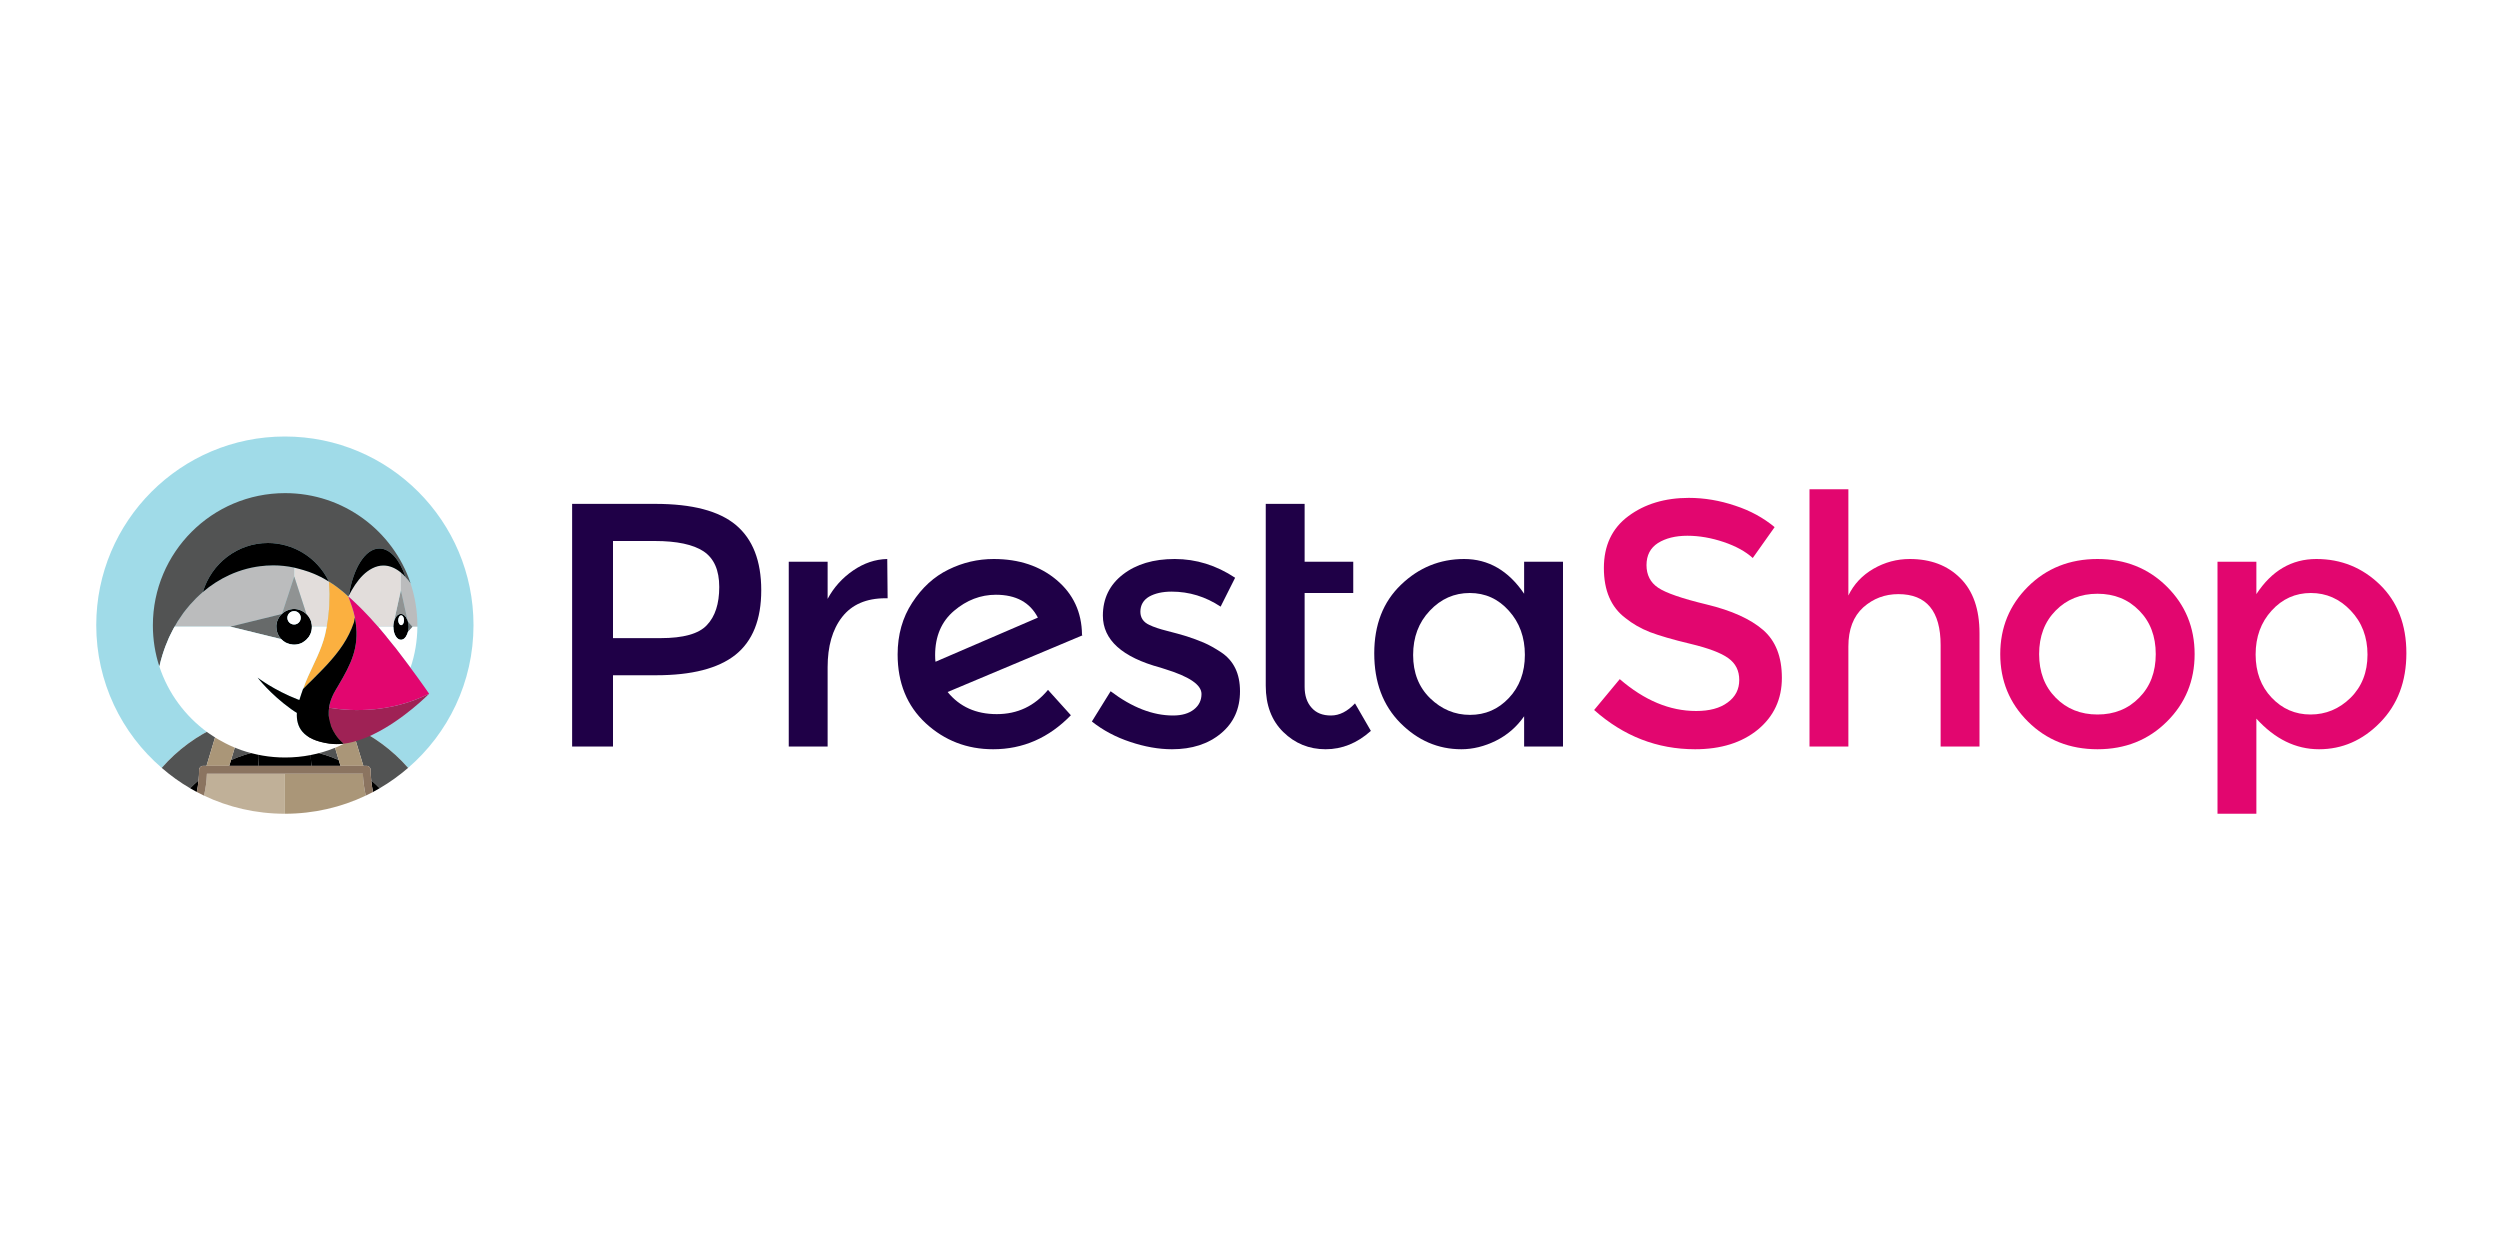 <svg xmlns="http://www.w3.org/2000/svg" viewBox="0 0 200 100" width="200" height="100"><defs><image width="200" height="100" id="img1"></image></defs><style>
		tspan { white-space:pre }
		.shp0 { fill: #1f0047 } 
		.shp1 { fill: #e2066f } 
		.shp2 { fill: #a0dbe8 } 
		.shp3 { fill: #525353 } 
		.shp4 { fill: #000000 } 
		.shp5 { fill: #aa9678 } 
		.shp6 { fill: #c0b098 } 
		.shp7 { fill: #786453 } 
		.shp8 { fill: #8b7460 } 
		.shp9 { fill: none } 
		.shp10 { fill: #ffffff } 
		.shp11 { fill: #bbbcbd } 
		.shp12 { fill: #676a6a } 
		.shp13 { fill: #909393 } 
		.shp14 { fill: #e2dddb } 
		.shp15 { fill: #fbb040 } 
		.shp16 { fill: #9f2255 } 
	</style><use id="Background" href="#img1" x="0" y="0"></use><g id="PrestaShop-logo"><g id="XMLID_192_"><g id="XMLID_323_"><path id="XMLID_341_" fill-rule="evenodd" class="shp0" d="M86.59 50.83L75.81 55.36C76.77 56.54 78.08 57.13 79.74 57.13C81.4 57.13 82.76 56.49 83.84 55.19L85.67 57.22C83.91 59.03 81.84 59.94 79.45 59.94C77.36 59.94 75.56 59.24 74.06 57.86C72.56 56.47 71.81 54.63 71.81 52.36C71.81 50.78 72.2 49.4 72.98 48.21C73.76 47.01 74.72 46.13 75.87 45.57C77.02 45 78.23 44.72 79.5 44.72C81.52 44.72 83.2 45.28 84.53 46.4C85.86 47.52 86.54 48.98 86.56 50.77L86.59 50.83ZM83.03 49.41C82.4 48.19 81.28 47.58 79.67 47.58C78.45 47.58 77.33 48.01 76.33 48.86C75.32 49.71 74.81 50.9 74.81 52.41C74.81 52.65 74.82 52.83 74.84 52.94L83.03 49.41Z"></path><path id="XMLID_189_" class="shp0" d="M68.25 45.64C67.39 46.23 66.7 46.99 66.21 47.91L66.21 44.94L63.1 44.94L63.1 59.72L66.21 59.72L66.21 53.38C66.21 51.7 66.59 50.36 67.37 49.36C68.15 48.36 69.31 47.86 70.84 47.86L71.01 47.86L70.98 44.72C70.02 44.74 69.11 45.05 68.25 45.64Z"></path><path id="XMLID_188_" class="shp0" d="M97.7 52.19C97.2 51.86 96.74 51.6 96.3 51.41C95.87 51.23 95.42 51.06 94.95 50.91C94.49 50.77 93.96 50.62 93.36 50.47C92.76 50.32 92.29 50.16 91.96 50C91.47 49.78 91.23 49.42 91.23 48.94C91.23 48.41 91.47 48 91.93 47.73C92.39 47.47 92.99 47.33 93.73 47.33C95.14 47.33 96.44 47.73 97.65 48.53L98.81 46.22C97.3 45.22 95.69 44.72 93.98 44.72C92.28 44.72 90.9 45.13 89.83 45.96C88.77 46.78 88.23 47.88 88.23 49.25C88.23 51.19 89.77 52.58 92.84 53.41C92.92 53.43 93.03 53.47 93.18 53.52C95.14 54.12 96.12 54.78 96.12 55.52C96.12 56.02 95.92 56.44 95.51 56.76C95.1 57.08 94.55 57.24 93.84 57.24C92.23 57.24 90.57 56.6 88.85 55.3L87.35 57.72C88.23 58.42 89.26 58.97 90.41 59.35C91.57 59.74 92.69 59.94 93.76 59.94C95.35 59.94 96.66 59.52 97.68 58.67C98.69 57.83 99.2 56.71 99.2 55.3C99.2 53.89 98.7 52.86 97.7 52.19Z"></path><path id="XMLID_336_" fill-rule="evenodd" class="shp0" d="M60.9 47.22C60.9 49.57 60.21 51.29 58.83 52.39C57.45 53.48 55.34 54.02 52.49 54.02L49.04 54.02L49.04 59.72L45.77 59.72L45.77 40.31L52.43 40.31C55.37 40.31 57.52 40.87 58.87 42C60.22 43.13 60.9 44.87 60.9 47.22ZM57.54 46.96C57.54 45.61 57.12 44.67 56.29 44.11C55.46 43.56 54.15 43.28 52.38 43.28L49.04 43.28L49.04 51.05L52.85 51.05C54.66 51.05 55.9 50.71 56.55 50.01C57.21 49.32 57.54 48.3 57.54 46.96Z"></path><path id="XMLID_185_" class="shp0" d="M106.48 57.24C105.81 57.24 105.3 57.04 104.93 56.62C104.55 56.2 104.37 55.64 104.37 54.94L104.37 47.44L108.26 47.44L108.26 44.94L104.37 44.94L104.37 40.31L101.26 40.31L101.26 54.86C101.26 56.41 101.73 57.65 102.66 58.56C103.6 59.48 104.73 59.94 106.05 59.94C107.37 59.94 108.58 59.45 109.67 58.47L108.4 56.27C107.79 56.92 107.15 57.24 106.48 57.24Z"></path><path id="XMLID_332_" fill-rule="evenodd" class="shp0" d="M121.94 47.5C121.94 47.5 121.93 47.5 121.93 47.5L121.93 47.5L121.94 47.5ZM121.93 47.5L121.93 44.94L125.04 44.94L125.04 59.72L121.93 59.72L121.93 57.3C121.34 58.15 120.59 58.8 119.67 59.26C118.76 59.71 117.83 59.94 116.91 59.94C115.04 59.94 113.41 59.23 112.02 57.83C110.63 56.42 109.94 54.57 109.94 52.27C109.94 49.98 110.65 48.15 112.08 46.78C113.5 45.41 115.19 44.72 117.13 44.72C119.07 44.72 120.68 45.65 121.93 47.5ZM121.99 52.39C121.99 50.98 121.56 49.8 120.71 48.86C119.86 47.91 118.82 47.44 117.58 47.44C116.34 47.44 115.27 47.91 114.38 48.86C113.49 49.8 113.05 50.98 113.05 52.4C113.05 53.82 113.5 54.97 114.41 55.86C115.32 56.74 116.38 57.19 117.6 57.19C118.83 57.19 119.86 56.74 120.71 55.84C121.56 54.94 121.99 53.79 121.99 52.39Z"></path><path id="XMLID_329_" fill-rule="evenodd" class="shp1" d="M173.35 46.93C174.83 48.4 175.57 50.2 175.57 52.33C175.57 54.46 174.83 56.26 173.35 57.73C171.87 59.2 170.02 59.94 167.8 59.94C165.58 59.94 163.72 59.2 162.24 57.73C160.76 56.26 160.02 54.46 160.02 52.33C160.02 50.2 160.76 48.4 162.24 46.93C163.72 45.46 165.58 44.72 167.8 44.72C170.02 44.72 171.87 45.46 173.35 46.93ZM172.46 52.33C172.46 50.9 172.02 49.74 171.14 48.85C170.26 47.95 169.15 47.5 167.8 47.5C166.45 47.5 165.33 47.95 164.45 48.85C163.57 49.74 163.13 50.9 163.13 52.33C163.13 53.76 163.57 54.92 164.45 55.81C165.33 56.71 166.45 57.16 167.8 57.16C169.15 57.16 170.26 56.71 171.14 55.81C172.02 54.92 172.46 53.76 172.46 52.33Z"></path><path id="XMLID_326_" fill-rule="evenodd" class="shp1" d="M192.51 52.25C192.51 54.52 191.81 56.37 190.41 57.8C189.01 59.23 187.38 59.94 185.52 59.94C183.66 59.94 181.99 59.12 180.51 57.49L180.51 65.1L177.4 65.1L177.4 44.94L180.51 44.94L180.51 47.53C181.73 45.66 183.33 44.72 185.31 44.72C187.29 44.72 188.99 45.41 190.4 46.78C191.8 48.15 192.51 49.97 192.51 52.25ZM189.4 52.37C189.4 50.96 188.95 49.78 188.06 48.85C187.17 47.91 186.11 47.44 184.87 47.44C183.63 47.44 182.58 47.91 181.73 48.85C180.88 49.78 180.45 50.95 180.45 52.36C180.45 53.76 180.88 54.92 181.73 55.81C182.58 56.71 183.62 57.16 184.84 57.16C186.06 57.16 187.13 56.72 188.04 55.83C188.94 54.94 189.4 53.79 189.4 52.37Z"></path><path id="XMLID_178_" class="shp1" d="M152.78 44.72C151.75 44.72 150.78 44.98 149.88 45.5C148.98 46.02 148.31 46.73 147.87 47.64L147.87 39.14L144.76 39.14L144.76 59.72L147.87 59.72L147.87 51.72C147.87 50.35 148.27 49.31 149.06 48.59C149.86 47.88 150.79 47.53 151.87 47.53C154.12 47.53 155.25 48.89 155.25 51.61L155.25 59.72L158.36 59.72L158.36 50.66C158.36 48.74 157.85 47.27 156.82 46.25C155.8 45.23 154.45 44.72 152.78 44.72Z"></path><path id="XMLID_177_" class="shp1" d="M141.04 50.39C140.03 49.52 138.53 48.84 136.54 48.36C134.55 47.88 133.25 47.43 132.64 47.01C132.03 46.6 131.72 45.99 131.72 45.21C131.72 44.42 132.03 43.83 132.64 43.44C133.25 43.06 134.03 42.86 134.99 42.86C135.94 42.86 136.91 43.03 137.89 43.36C138.87 43.69 139.65 44.12 140.22 44.64L141.97 42.17C141.08 41.43 140.03 40.85 138.8 40.45C137.58 40.04 136.35 39.83 135.11 39.83C133.19 39.83 131.57 40.32 130.27 41.29C128.96 42.26 128.31 43.65 128.31 45.44C128.31 47.24 128.88 48.57 130.03 49.44C130.6 49.9 131.26 50.28 132 50.57C132.74 50.85 133.82 51.17 135.25 51.51C136.67 51.85 137.68 52.23 138.26 52.65C138.85 53.07 139.14 53.65 139.14 54.4C139.14 55.15 138.83 55.75 138.21 56.2C137.59 56.66 136.75 56.88 135.69 56.88C133.58 56.88 131.55 56.03 129.58 54.33L127.53 56.8C129.88 58.89 132.57 59.94 135.61 59.94C137.68 59.94 139.36 59.41 140.64 58.36C141.91 57.3 142.55 55.93 142.55 54.23C142.55 52.54 142.05 51.26 141.04 50.39Z"></path></g><path id="XMLID_176_" class="shp2" d="M17.48 58.08C17.72 57.97 17.97 57.87 18.21 57.78C18.49 57.67 18.77 57.58 19.06 57.49C19.41 57.38 19.77 57.29 20.13 57.21C20.62 57.11 21.11 57.03 21.61 56.98C21.33 57.86 21.02 58.73 20.69 59.6C20.7 59.76 20.71 59.93 20.71 60.1C21.39 59.97 22.08 59.9 22.79 59.9C23.5 59.9 24.2 59.97 24.87 60.1C24.87 59.93 24.88 59.76 24.9 59.6C24.56 58.73 24.25 57.86 23.97 56.98C24.47 57.03 24.96 57.11 25.45 57.21C25.81 57.29 26.17 57.38 26.52 57.49C26.81 57.58 27.09 57.67 27.37 57.78C27.61 57.87 27.86 57.97 28.1 58.08C29.81 58.84 31.37 59.97 32.65 61.43C35.85 58.67 37.88 54.58 37.88 50.01C37.88 41.68 31.13 34.92 22.79 34.92C14.46 34.92 7.7 41.68 7.7 50.01C7.7 54.58 9.73 58.67 12.94 61.43C14.21 59.97 15.77 58.84 17.48 58.08Z"></path><path id="XMLID_175_" class="shp3" d="M18.48 60.81C19.19 60.49 19.93 60.25 20.71 60.1C20.71 59.93 20.7 59.76 20.69 59.6C21.02 58.73 21.33 57.86 21.61 56.98C21.11 57.03 20.62 57.11 20.13 57.21C19.77 57.29 19.41 57.38 19.06 57.49C18.77 57.58 18.49 57.67 18.21 57.78L19.31 58.05L18.48 60.81Z"></path><path id="XMLID_174_" class="shp3" d="M15.88 62.43C15.91 62.15 15.93 61.87 15.93 61.58C15.93 61.41 16.07 61.27 16.24 61.27L16.52 61.27L17.48 58.08C15.77 58.84 14.21 59.97 12.94 61.43C13.64 62.04 14.4 62.59 15.21 63.06C15.43 62.84 15.65 62.63 15.88 62.43Z"></path><path id="XMLID_173_" class="shp3" d="M28.1 58.08L29.07 61.27L29.34 61.27C29.51 61.27 29.65 61.41 29.65 61.58C29.65 61.87 29.67 62.15 29.7 62.43C29.93 62.63 30.16 62.84 30.37 63.06C31.18 62.59 31.94 62.04 32.65 61.43C31.37 59.97 29.81 58.84 28.1 58.08Z"></path><path id="XMLID_172_" class="shp3" d="M26.27 58.05L27.37 57.78C27.09 57.67 26.81 57.58 26.52 57.49C26.17 57.38 25.81 57.29 25.45 57.21C24.96 57.11 24.47 57.03 23.97 56.98C24.25 57.86 24.56 58.73 24.89 59.6C24.88 59.76 24.87 59.93 24.87 60.1C25.65 60.25 26.4 60.49 27.1 60.81L26.27 58.05Z"></path><path id="XMLID_171_" class="shp4" d="M22.79 61.27L24.92 61.27C24.87 60.88 24.86 60.49 24.87 60.1C24.2 59.97 23.5 59.9 22.79 59.9C22.08 59.9 21.39 59.97 20.71 60.1C20.72 60.49 20.71 60.88 20.66 61.27L22.79 61.27Z"></path><path id="XMLID_170_" class="shp4" d="M15.21 63.06C15.39 63.16 15.56 63.26 15.74 63.36C15.81 63.05 15.85 62.75 15.88 62.43C15.65 62.63 15.43 62.84 15.21 63.06Z"></path><path id="XMLID_169_" class="shp4" d="M18.34 61.27L20.66 61.27C20.71 60.88 20.72 60.49 20.71 60.1C19.93 60.25 19.19 60.49 18.48 60.81L18.34 61.27Z"></path><path id="XMLID_168_" class="shp4" d="M29.7 62.43C29.73 62.75 29.78 63.05 29.84 63.36C30.02 63.26 30.2 63.16 30.37 63.06C30.16 62.84 29.93 62.63 29.7 62.43Z"></path><path id="XMLID_167_" class="shp4" d="M27.24 61.27L27.1 60.81C26.4 60.49 25.65 60.26 24.87 60.1C24.86 60.49 24.87 60.88 24.92 61.27L27.24 61.27L27.24 61.27Z"></path><path id="XMLID_166_" class="shp5" d="M18.34 61.27L18.48 60.81L19.31 58.05L18.21 57.78C17.97 57.87 17.72 57.97 17.48 58.08L16.52 61.27L17.55 61.27L18.34 61.27L18.34 61.27Z"></path><path id="XMLID_165_" class="shp5" d="M27.1 60.81L27.24 61.27L28.03 61.27L29.07 61.27L28.1 58.08C27.86 57.97 27.61 57.87 27.37 57.78L26.27 58.05L27.1 60.81Z"></path><path id="XMLID_164_" class="shp6" d="M16.55 61.92C16.56 61.91 16.57 61.9 16.58 61.9L16.55 61.9C16.55 61.9 16.55 61.91 16.55 61.92Z"></path><path id="XMLID_163_" class="shp6" d="M22.79 61.9L20.57 61.9L18.15 61.9L16.58 61.9C16.57 61.9 16.56 61.91 16.55 61.92C16.53 62.51 16.45 63.08 16.32 63.65C18.28 64.58 20.47 65.1 22.79 65.1L22.79 61.9Z"></path><path id="XMLID_162_" class="shp5" d="M29.03 61.9L29.01 61.9C29.02 61.9 29.03 61.91 29.04 61.92C29.03 61.91 29.03 61.9 29.03 61.9Z"></path><path id="XMLID_161_" class="shp5" d="M29.01 61.9L27.43 61.9L25.01 61.9L22.79 61.9L22.79 61.9L22.79 65.1C25.11 65.1 27.3 64.58 29.26 63.65C29.13 63.08 29.06 62.51 29.04 61.92C29.03 61.91 29.02 61.9 29.01 61.9Z"></path><path id="XMLID_160_" class="shp7" d="M22.79 61.58L22.79 61.58L22.79 61.9L22.79 61.9L22.79 61.58Z"></path><path id="XMLID_159_" class="shp8" d="M29.7 62.43C29.67 62.15 29.65 61.87 29.65 61.58C29.65 61.41 29.51 61.27 29.34 61.27L29.07 61.27L28.03 61.27L27.24 61.27L24.92 61.27L22.79 61.27L20.66 61.27L18.34 61.27L17.55 61.27L16.52 61.27L16.24 61.27C16.07 61.27 15.93 61.41 15.93 61.58C15.93 61.87 15.91 62.15 15.88 62.43C15.85 62.75 15.81 63.05 15.74 63.36C15.93 63.46 16.12 63.55 16.32 63.65C16.45 63.08 16.53 62.51 16.55 61.92C16.55 61.91 16.55 61.9 16.55 61.9L16.58 61.9L18.15 61.9L20.57 61.9L22.79 61.9L22.79 61.9L25.01 61.9L27.43 61.9L29.01 61.9L29.03 61.9C29.03 61.9 29.03 61.91 29.03 61.92C29.06 62.51 29.13 63.08 29.26 63.65C29.46 63.55 29.65 63.46 29.84 63.36C29.78 63.05 29.73 62.75 29.7 62.43Z"></path><g id="XMLID_195_"><path id="XMLID_158_" class="shp9" d="M27.87 47.72L27.87 47.72C27.87 47.72 27.87 47.72 27.87 47.72C28.06 48.26 28.27 48.81 28.38 49.38C28.38 49.42 28.38 49.46 28.37 49.5C28.36 49.56 28.35 49.61 28.34 49.66C28.36 49.59 28.37 49.5 28.39 49.4C28.28 48.82 28.06 48.27 27.87 47.72C27.87 47.72 27.87 47.72 27.87 47.72C27.87 47.72 27.87 47.72 27.87 47.72L27.87 47.72Z"></path><path id="XMLID_157_" class="shp9" d="M32.26 51.13C32.26 51.13 32.25 51.14 32.24 51.14C32.25 51.14 32.26 51.13 32.26 51.13Z"></path><path id="XMLID_156_" class="shp9" d="M32.36 51.06C32.35 51.07 32.34 51.08 32.33 51.09C32.34 51.08 32.35 51.07 32.36 51.06Z"></path><path id="XMLID_155_" class="shp9" d="M27.42 47.32C27.07 47.03 26.7 46.76 26.32 46.53L26.32 46.53C26.7 46.76 27.07 47.03 27.42 47.32Z"></path><path id="XMLID_154_" class="shp9" d="M30.92 50.94C30.92 50.94 30.92 50.94 30.92 50.95C30.92 50.94 30.92 50.94 30.92 50.94Z"></path><path id="XMLID_153_" class="shp9" d="M31.55 51.73C31.57 51.75 31.58 51.76 31.59 51.77C31.58 51.76 31.57 51.75 31.55 51.73Z"></path><path id="XMLID_152_" class="shp9" d="M28.34 49.68C28.33 49.73 28.32 49.77 28.31 49.8C28.32 49.77 28.33 49.73 28.34 49.68Z"></path><path id="XMLID_151_" class="shp9" d="M26.86 55.19C26.63 55.57 26.48 55.94 26.39 56.28C26.48 55.94 26.63 55.57 26.86 55.19C26.93 55.06 27.01 54.94 27.08 54.82C27.01 54.94 26.94 55.06 26.86 55.19C26.86 55.19 26.86 55.19 26.86 55.19Z"></path><path id="XMLID_150_" class="shp9" d="M27.87 47.72C27.88 47.69 27.9 47.66 27.91 47.64L27.91 47.64C27.9 47.66 27.88 47.69 27.87 47.72C27.96 47.79 28.05 47.87 28.14 47.96C28.05 47.87 27.96 47.79 27.87 47.72Z"></path><path id="XMLID_149_" class="shp9" d="M24.88 49.7C24.88 49.7 24.88 49.7 24.88 49.7C24.88 49.7 24.88 49.7 24.88 49.7Z"></path><path id="XMLID_148_" class="shp9" d="M24.76 49.44L24.76 49.44L24.76 49.44Z"></path><path id="XMLID_147_" class="shp9" d="M25.78 46.22C25.76 46.21 25.75 46.2 25.74 46.19C25.75 46.2 25.76 46.21 25.78 46.22Z"></path><path id="XMLID_146_" class="shp9" d="M25.86 46.26C25.84 46.25 25.82 46.24 25.8 46.23C25.82 46.24 25.84 46.25 25.86 46.26Z"></path><path id="XMLID_145_" class="shp9" d="M26.36 47.48C26.36 47.51 26.36 47.55 26.36 47.58C26.36 47.55 26.36 47.51 26.36 47.48Z"></path><path id="XMLID_144_" class="shp9" d="M24.82 49.57C24.83 49.57 24.83 49.57 24.83 49.57C24.83 49.57 24.83 49.57 24.82 49.57Z"></path><path id="XMLID_143_" class="shp9" d="M32.17 52.53C32.19 52.56 32.21 52.58 32.23 52.61C32.21 52.58 32.19 52.56 32.17 52.53Z"></path><path id="XMLID_142_" class="shp9" d="M26.35 47.95C26.35 48.11 26.35 48.27 26.34 48.43C26.35 48.27 26.35 48.11 26.35 47.95Z"></path><path id="XMLID_141_" class="shp9" d="M24.91 49.83C24.91 49.83 24.91 49.84 24.91 49.84C24.91 49.84 24.91 49.83 24.91 49.83Z"></path><path id="XMLID_140_" class="shp9" d="M26.29 46.51C26.24 46.48 26.09 46.39 25.96 46.32C26.09 46.39 26.24 46.47 26.29 46.51Z"></path><path id="XMLID_139_" class="shp9" d="M25.96 46.31C25.92 46.3 25.89 46.28 25.86 46.26C25.89 46.28 25.92 46.3 25.96 46.31Z"></path><path id="XMLID_138_" class="shp9" d="M26.32 46.52L26.32 46.52C26.32 46.52 26.31 46.52 26.31 46.52C26.31 46.52 26.32 46.52 26.32 46.52Z"></path><path id="XMLID_137_" class="shp9" d="M32.68 50.19C32.68 50.18 32.68 50.16 32.68 50.15C32.68 50.15 32.68 50.15 32.68 50.15C32.68 50.15 32.68 50.15 32.68 50.14C32.68 50.13 32.68 50.12 32.68 50.11C32.68 50.12 32.68 50.14 32.68 50.15C32.68 50.16 32.68 50.17 32.68 50.19Z"></path><path id="XMLID_136_" class="shp9" d="M30.2 50.09C30.22 50.11 30.23 50.13 30.25 50.14C30.25 50.14 30.25 50.14 30.25 50.14L30.25 50.14C30.24 50.14 30.23 50.12 30.2 50.09L30.2 50.09Z"></path><path id="XMLID_135_" class="shp9" d="M28.14 47.96C28.34 48.14 28.54 48.33 28.73 48.52C28.54 48.33 28.34 48.14 28.14 47.96Z"></path><path id="XMLID_134_" class="shp9" d="M32.07 49.11C32.11 49.11 32.14 49.12 32.18 49.13C32.14 49.12 32.11 49.11 32.07 49.11Z"></path><path id="XMLID_133_" class="shp9" d="M31.49 49.86C31.49 49.88 31.48 49.89 31.48 49.91C31.48 49.89 31.49 49.88 31.49 49.86Z"></path><path id="XMLID_132_" class="shp9" d="M32.21 49.14C32.24 49.15 32.26 49.16 32.28 49.18C32.26 49.16 32.24 49.15 32.21 49.14Z"></path><path id="XMLID_131_" class="shp9" d="M32.44 49.33C32.45 49.34 32.46 49.35 32.47 49.36C32.46 49.35 32.45 49.34 32.44 49.33Z"></path><path id="XMLID_130_" class="shp9" d="M32.66 49.93C32.66 49.93 32.66 49.93 32.66 49.92C32.66 49.92 32.66 49.92 32.66 49.91C32.66 49.92 32.66 49.93 32.66 49.93C32.66 49.93 32.66 49.93 32.66 49.93Z"></path><path id="XMLID_129_" class="shp9" d="M32.66 50.37C32.66 50.37 32.66 50.37 32.66 50.36C32.66 50.36 32.66 50.36 32.66 50.36C32.66 50.37 32.66 50.38 32.66 50.39C32.66 50.38 32.66 50.38 32.66 50.37Z"></path><path id="XMLID_128_" class="shp9" d="M31.68 49.36C31.68 49.35 31.69 49.34 31.7 49.33C31.69 49.34 31.68 49.35 31.68 49.36Z"></path><path id="XMLID_127_" class="shp9" d="M31.96 49.13C32 49.12 32.03 49.11 32.07 49.11C32.03 49.11 32 49.12 31.96 49.13Z"></path><path id="XMLID_126_" class="shp9" d="M29.28 49.08C29.19 48.98 29.09 48.89 29 48.79C29.09 48.89 29.19 48.98 29.28 49.08Z"></path><path id="XMLID_125_" class="shp9" d="M32.07 45.81L32.07 45.81C32.07 45.81 32.07 45.8 32.07 45.8L32.07 47.21L31.53 49.67C31.53 49.67 31.53 49.68 31.53 49.69C31.53 49.68 31.53 49.68 31.53 49.67L31.53 49.67L31.53 49.67L32.07 47.21L32.07 45.81L32.07 45.81L32.07 45.81L32.07 45.81Z"></path><path id="XMLID_124_" class="shp9" d="M29.78 49.62C29.74 49.57 29.69 49.51 29.64 49.46C29.69 49.51 29.74 49.57 29.78 49.62Z"></path><path id="XMLID_123_" class="shp9" d="M32.61 49.67C32.61 49.69 32.62 49.71 32.63 49.73C32.63 49.73 32.63 49.73 32.63 49.73C32.62 49.71 32.61 49.69 32.61 49.67L32.61 49.67L32.61 49.67Z"></path><path id="XMLID_122_" class="shp9" d="M31.46 50.14L31.46 50.14C31.46 50.13 31.47 50.12 31.47 50.11C31.46 50.12 31.46 50.13 31.46 50.14Z"></path><path id="XMLID_121_" class="shp9" d="M31.86 49.18C31.88 49.16 31.9 49.15 31.93 49.14C31.91 49.15 31.88 49.16 31.86 49.18Z"></path><path id="XMLID_120_" class="shp9" d="M31.75 49.27C31.77 49.24 31.8 49.22 31.83 49.2C31.8 49.22 31.77 49.24 31.75 49.27Z"></path><path id="XMLID_119_" class="shp9" d="M32.63 50.57C32.63 50.56 32.63 50.56 32.63 50.56C32.61 50.62 32.6 50.67 32.58 50.72C32.6 50.67 32.61 50.62 32.63 50.56L32.63 50.57L32.63 50.57Z"></path><path id="XMLID_118_" class="shp9" d="M14.23 49.68C14.26 49.65 14.28 49.61 14.3 49.58C14.28 49.61 14.26 49.65 14.23 49.68Z"></path><path id="XMLID_117_" class="shp9" d="M32.31 49.2C32.34 49.22 32.37 49.24 32.39 49.27C32.37 49.24 32.34 49.22 32.31 49.2Z"></path><path id="XMLID_116_" class="shp9" d="M14.66 49.05C14.67 49.04 14.68 49.02 14.69 49.01C14.68 49.02 14.67 49.04 14.66 49.05Z"></path><path id="XMLID_115_" class="shp9" d="M24.95 50.14L24.95 50.14C24.95 50.13 24.95 50.13 24.95 50.13L24.95 50.13L24.95 50.13L24.95 50.13C24.95 50.13 24.95 50.13 24.95 50.14Z"></path><path id="XMLID_114_" class="shp9" d="M13.58 50.88C13.55 50.94 13.53 50.99 13.5 51.05C13.53 50.99 13.55 50.94 13.58 50.88Z"></path><path id="XMLID_113_" class="shp9" d="M13.25 51.66C13.25 51.66 13.24 51.67 13.24 51.68C13.24 51.67 13.25 51.66 13.25 51.66Z"></path><path id="XMLID_112_" class="shp9" d="M32.44 46.17L32.44 46.16L32.44 46.16L32.44 46.17Z"></path><path id="XMLID_111_" class="shp9" d="M16.23 47.36L16.23 47.36L16.23 47.36Z"></path><path id="XMLID_110_" class="shp9" d="M15.64 47.91C15.67 47.88 15.7 47.85 15.73 47.82C15.7 47.85 15.67 47.88 15.64 47.91Z"></path><path id="XMLID_109_" class="shp9" d="M15.11 48.49C15.14 48.46 15.17 48.42 15.2 48.38C15.17 48.42 15.14 48.46 15.11 48.49Z"></path><path id="XMLID_108_" class="shp9" d="M32.61 49.67L32.07 47.21L32.61 49.67Z"></path><path id="XMLID_107_" class="shp9" d="M23.24 51.54C23.23 51.54 23.22 51.53 23.21 51.53C23.22 51.53 23.23 51.54 23.24 51.54Z"></path><path id="XMLID_106_" class="shp9" d="M23.38 51.56C23.37 51.56 23.36 51.56 23.35 51.55C23.36 51.56 23.37 51.56 23.38 51.56Z"></path><path id="XMLID_105_" class="shp9" d="M13.91 50.23C13.88 50.3 13.84 50.36 13.81 50.42C13.84 50.36 13.88 50.3 13.91 50.23Z"></path><path id="XMLID_104_" class="shp9" d="M22.83 51.39C22.83 51.39 22.83 51.39 22.83 51.39C22.83 51.39 22.83 51.39 22.83 51.39Z"></path><path id="XMLID_103_" class="shp9" d="M23.1 51.5C23.09 51.5 23.08 51.5 23.08 51.49C23.08 51.5 23.09 51.5 23.1 51.5Z"></path><path id="XMLID_102_" class="shp9" d="M22.96 51.45C22.96 51.45 22.96 51.45 22.95 51.45C22.96 51.45 22.96 51.45 22.96 51.45Z"></path><path id="XMLID_101_" class="shp9" d="M22.21 50.68C22.21 50.68 22.21 50.68 22.21 50.69C22.21 50.68 22.21 50.68 22.21 50.68Z"></path><path id="XMLID_100_" class="shp9" d="M22.14 49.82C22.14 49.83 22.14 49.84 22.14 49.85C22.14 49.84 22.14 49.83 22.14 49.82Z"></path><path id="XMLID_99_" class="shp9" d="M22.29 49.44C22.29 49.45 22.29 49.45 22.29 49.45C22.29 49.45 22.29 49.45 22.29 49.44Z"></path><path id="XMLID_98_" class="shp9" d="M22.76 48.95C22.76 48.95 22.76 48.95 22.76 48.95C22.76 48.95 22.76 48.95 22.76 48.95Z"></path><path id="XMLID_97_" class="shp9" d="M22.18 49.69C22.18 49.7 22.18 49.71 22.17 49.71C22.18 49.71 22.18 49.7 22.18 49.69Z"></path><path id="XMLID_96_" class="shp9" d="M22.23 49.57C22.23 49.57 22.23 49.57 22.22 49.58C22.23 49.57 22.23 49.57 22.23 49.57Z"></path><path id="XMLID_95_" class="shp9" d="M23.81 48.75C23.8 48.75 23.8 48.75 23.8 48.75C23.8 48.75 23.8 48.75 23.81 48.75Z"></path><path id="XMLID_94_" class="shp9" d="M24.07 48.83C24.06 48.83 24.06 48.83 24.06 48.83C24.06 48.83 24.06 48.83 24.07 48.83Z"></path><path id="XMLID_93_" class="shp9" d="M23 48.83C23 48.83 23 48.83 22.99 48.83C23 48.83 23 48.83 23 48.83Z"></path><path id="XMLID_92_" class="shp9" d="M23.26 48.75C23.26 48.75 23.25 48.75 23.25 48.75C23.25 48.75 23.26 48.75 23.26 48.75Z"></path><path id="XMLID_91_" class="shp9" d="M24.94 49.98C24.94 49.98 24.94 49.98 24.94 49.98C24.94 49.98 24.94 49.98 24.94 49.98Z"></path><path id="XMLID_90_" class="shp9" d="M23.54 45.57C23.54 45.55 23.54 45.53 23.54 45.51C23.54 45.53 23.54 45.55 23.54 45.57Z"></path><path id="XMLID_89_" class="shp9" d="M23.54 45.47C23.54 45.46 23.54 45.44 23.54 45.43C23.54 45.44 23.54 45.46 23.54 45.47Z"></path><path id="XMLID_88_" class="shp9" d="M23.54 45.41C23.54 45.41 23.54 45.41 23.54 45.41C23.54 45.41 23.54 45.41 23.54 45.41Z"></path><path id="XMLID_87_" class="shp9" d="M23.54 45.76L23.54 45.74L23.54 45.68C23.54 45.65 23.54 45.63 23.54 45.61C23.54 45.66 23.54 45.71 23.54 45.76Z"></path><path id="XMLID_86_" class="shp9" d="M32.49 50.9C32.47 50.93 32.46 50.95 32.44 50.97C32.46 50.95 32.47 50.93 32.49 50.9Z"></path><path id="XMLID_85_" class="shp9" d="M22.12 49.96C22.12 49.98 22.11 49.99 22.11 50C22.11 49.99 22.12 49.98 22.12 49.96Z"></path><path id="XMLID_84_" class="shp9" d="M22.13 50.42C22.13 50.42 22.13 50.42 22.13 50.43C22.13 50.42 22.13 50.42 22.13 50.42Z"></path><path id="XMLID_83_" class="shp9" d="M32.56 50.75C32.55 50.79 32.53 50.82 32.51 50.85C32.53 50.82 32.55 50.79 32.56 50.75Z"></path><path id="XMLID_82_" class="shp3" d="M27.11 59.12C27.07 59.06 27.02 59.01 26.97 58.95C27.02 59.01 27.07 59.06 27.11 59.12L27.11 59.12Z"></path><path id="XMLID_81_" class="shp5" d="M27.46 59.46C27.46 59.46 27.46 59.47 27.46 59.47C27.46 59.47 27.46 59.46 27.46 59.46C27.46 59.46 27.31 59.34 27.11 59.12L27.11 59.12C27.31 59.34 27.46 59.46 27.46 59.46Z"></path><path id="XMLID_80_" class="shp10" d="M32.07 45.81C32.07 45.81 32.07 45.81 32.07 45.81C32.07 45.81 32.07 45.81 32.07 45.81C32.07 45.81 32.07 45.81 32.07 45.81C32.07 45.81 32.07 45.81 32.07 45.81Z"></path><path id="XMLID_79_" class="shp10" d="M32.68 50.15C32.68 50.15 32.68 50.15 32.68 50.15L32.68 50.15C32.68 50.15 32.68 50.15 32.68 50.15Z"></path><path id="XMLID_78_" class="shp11" d="M32.84 46.65L32.84 46.65L32.84 46.65C32.84 46.65 32.83 46.65 32.83 46.64L32.83 46.64C32.71 46.47 32.58 46.31 32.44 46.17C32.44 46.16 32.44 46.16 32.44 46.16C32.44 46.16 32.44 46.17 32.44 46.17C32.44 46.16 32.44 46.16 32.44 46.16L32.44 46.16C32.38 46.1 32.32 46.03 32.26 45.97C32.23 45.95 32.21 45.93 32.19 45.91C32.15 45.88 32.11 45.84 32.07 45.81L32.07 45.81L32.07 47.21L32.61 49.67L32.61 49.67C32.61 49.69 32.62 49.71 32.63 49.73L33 50.15L33 50.14L33.39 50.14C33.39 50.11 33.39 50.07 33.39 50.03L33.39 50.03C33.39 48.87 33.2 47.76 32.86 46.71L32.86 46.71C32.85 46.69 32.85 46.67 32.84 46.65Z"></path><path id="XMLID_77_" class="shp11" d="M32.68 50.15C32.68 50.15 32.68 50.15 32.68 50.14C32.68 50.15 32.68 50.15 32.68 50.15L32.68 50.15Z"></path><path id="XMLID_76_" class="shp12" d="M32.66 49.91C32.66 49.92 32.66 49.92 32.66 49.92C32.66 49.93 32.66 49.93 32.66 49.93C32.66 49.93 32.66 49.93 32.66 49.93C32.67 49.99 32.67 50.05 32.68 50.11C32.68 50.12 32.68 50.13 32.68 50.14C32.68 50.15 32.68 50.15 32.68 50.15C32.68 50.15 32.68 50.15 32.68 50.15C32.68 50.16 32.68 50.18 32.68 50.19C32.67 50.25 32.67 50.31 32.66 50.36C32.66 50.36 32.66 50.36 32.66 50.36C32.66 50.37 32.66 50.37 32.66 50.37C32.66 50.38 32.66 50.38 32.66 50.39C32.65 50.45 32.64 50.51 32.63 50.56C32.63 50.56 32.63 50.56 32.63 50.57L32.63 50.57L32.63 50.56C32.63 50.56 32.63 50.56 32.63 50.56L32.63 50.56L33 50.15L32.63 49.73C32.63 49.73 32.63 49.73 32.63 49.73C32.64 49.79 32.65 49.85 32.66 49.91Z"></path><path id="XMLID_219_" fill-rule="evenodd" class="shp4" d="M32.63 50.56C32.61 50.62 32.6 50.67 32.58 50.72C32.57 50.73 32.57 50.74 32.56 50.75C32.55 50.79 32.53 50.82 32.51 50.85C32.51 50.87 32.5 50.89 32.49 50.9C32.47 50.93 32.45 50.95 32.44 50.97C32.41 51 32.39 51.03 32.36 51.06C32.35 51.07 32.34 51.08 32.33 51.09C32.31 51.1 32.29 51.12 32.26 51.13C32.26 51.13 32.25 51.14 32.24 51.14C32.19 51.17 32.13 51.18 32.07 51.18C31.74 51.18 31.47 50.72 31.47 50.14L31.46 50.14C31.46 50.13 31.46 50.12 31.47 50.11C31.47 50.04 31.47 49.98 31.48 49.91C31.48 49.89 31.49 49.88 31.49 49.86C31.5 49.8 31.51 49.74 31.53 49.69C31.53 49.68 31.53 49.68 31.53 49.67C31.57 49.56 31.62 49.45 31.68 49.36C31.68 49.35 31.69 49.34 31.7 49.33C31.71 49.31 31.73 49.29 31.75 49.27C31.77 49.24 31.8 49.22 31.83 49.2C31.84 49.19 31.85 49.18 31.86 49.18C31.88 49.16 31.9 49.15 31.93 49.14C31.94 49.13 31.95 49.13 31.96 49.13C32 49.12 32.03 49.11 32.07 49.11C32.11 49.11 32.14 49.12 32.18 49.13C32.19 49.13 32.2 49.13 32.21 49.14C32.24 49.15 32.26 49.16 32.28 49.18C32.29 49.18 32.3 49.19 32.32 49.2C32.34 49.22 32.37 49.24 32.39 49.27C32.41 49.29 32.43 49.31 32.44 49.33C32.45 49.34 32.46 49.35 32.47 49.36C32.52 49.45 32.57 49.55 32.61 49.67C32.61 49.69 32.62 49.71 32.63 49.73C32.64 49.79 32.65 49.85 32.66 49.91C32.66 49.92 32.66 49.93 32.66 49.93C32.67 49.99 32.67 50.05 32.68 50.11C32.68 50.12 32.68 50.14 32.68 50.15C32.68 50.16 32.68 50.17 32.68 50.19C32.67 50.25 32.67 50.31 32.66 50.36C32.66 50.37 32.66 50.38 32.66 50.39C32.65 50.45 32.64 50.51 32.63 50.56ZM32.32 49.62C32.32 49.4 32.22 49.23 32.09 49.23C31.97 49.23 31.86 49.4 31.86 49.62C31.86 49.83 31.97 50.01 32.09 50.01C32.22 50.01 32.32 49.83 32.32 49.62Z"></path><path id="XMLID_73_" class="shp10" d="M32.09 50.01C31.97 50.01 31.86 49.84 31.86 49.62C31.86 49.4 31.97 49.23 32.09 49.23C32.22 49.23 32.32 49.4 32.32 49.62C32.32 49.84 32.22 50.01 32.09 50.01Z"></path><path id="XMLID_72_" class="shp13" d="M31.53 49.67L31.53 49.67C31.57 49.55 31.62 49.45 31.68 49.36C31.68 49.35 31.69 49.34 31.7 49.33C31.71 49.31 31.73 49.29 31.75 49.27C31.77 49.24 31.8 49.22 31.83 49.2C31.84 49.19 31.85 49.18 31.86 49.18C31.88 49.16 31.9 49.15 31.93 49.14C31.94 49.13 31.95 49.13 31.96 49.13C32 49.12 32.03 49.11 32.07 49.11C32.11 49.11 32.14 49.12 32.18 49.13C32.19 49.13 32.2 49.13 32.21 49.14C32.24 49.15 32.26 49.16 32.28 49.18C32.29 49.18 32.3 49.19 32.32 49.2C32.34 49.22 32.37 49.24 32.39 49.27C32.41 49.29 32.43 49.31 32.44 49.33C32.45 49.34 32.46 49.35 32.47 49.36C32.52 49.45 32.57 49.55 32.61 49.67L32.61 49.67L32.61 49.67L32.07 47.21L31.53 49.67L31.53 49.67Z"></path><path id="XMLID_214_" fill-rule="evenodd" class="shp4" d="M24.95 50.13C24.95 50.13 24.95 50.13 24.95 50.14C24.95 50.14 24.95 50.14 24.95 50.15C24.95 50.34 24.91 50.53 24.84 50.7C24.8 50.78 24.76 50.86 24.71 50.94C24.6 51.09 24.47 51.22 24.32 51.32C24.25 51.38 24.17 51.42 24.08 51.46C23.91 51.53 23.72 51.57 23.53 51.57C23.48 51.57 23.43 51.56 23.38 51.56C23.37 51.56 23.36 51.56 23.35 51.55C23.31 51.55 23.27 51.54 23.24 51.54C23.23 51.53 23.22 51.53 23.21 51.53C23.17 51.52 23.13 51.51 23.1 51.5C23.09 51.5 23.08 51.5 23.08 51.49C23.04 51.48 23 51.47 22.96 51.45C22.96 51.45 22.96 51.45 22.95 51.44C22.91 51.43 22.87 51.41 22.83 51.39C22.83 51.39 22.83 51.39 22.83 51.39C22.71 51.32 22.6 51.23 22.5 51.13C22.38 51 22.28 50.85 22.21 50.69C22.21 50.68 22.21 50.68 22.21 50.68C22.18 50.6 22.15 50.51 22.13 50.43C22.13 50.42 22.13 50.42 22.13 50.42C22.12 50.33 22.11 50.24 22.11 50.15C22.11 50.1 22.11 50.05 22.11 50C22.11 49.99 22.12 49.97 22.12 49.96C22.12 49.93 22.13 49.89 22.14 49.85C22.14 49.84 22.14 49.83 22.14 49.82C22.15 49.78 22.16 49.75 22.17 49.71C22.18 49.7 22.18 49.7 22.18 49.69C22.19 49.65 22.21 49.61 22.22 49.58C22.23 49.57 22.23 49.57 22.23 49.56C22.25 49.52 22.27 49.49 22.29 49.45C22.29 49.45 22.29 49.45 22.29 49.44C22.36 49.32 22.45 49.21 22.55 49.11L22.55 49.11L22.56 49.11C22.62 49.05 22.69 49 22.76 48.95C22.76 48.95 22.76 48.95 22.76 48.95C22.84 48.9 22.91 48.86 22.99 48.83C23 48.83 23 48.83 23 48.83C23.08 48.79 23.16 48.77 23.25 48.75C23.25 48.75 23.26 48.75 23.26 48.75C23.35 48.73 23.44 48.72 23.53 48.72C23.62 48.72 23.71 48.73 23.8 48.75C23.8 48.75 23.8 48.75 23.81 48.75C23.9 48.77 23.98 48.79 24.06 48.83C24.06 48.83 24.06 48.83 24.07 48.83C24.23 48.9 24.38 49 24.51 49.12C24.61 49.21 24.69 49.32 24.76 49.44C24.79 49.48 24.81 49.52 24.83 49.57C24.83 49.57 24.83 49.57 24.83 49.57C24.84 49.61 24.86 49.65 24.88 49.7C24.88 49.7 24.88 49.7 24.88 49.7C24.89 49.74 24.9 49.79 24.91 49.83C24.91 49.83 24.91 49.84 24.91 49.84C24.92 49.88 24.93 49.93 24.94 49.98C24.94 49.98 24.94 49.98 24.94 49.98C24.94 50.03 24.95 50.08 24.95 50.13ZM24.06 49.42C24.06 49.13 23.82 48.89 23.53 48.89C23.23 48.89 22.99 49.13 22.99 49.42C22.99 49.72 23.23 49.96 23.53 49.96C23.82 49.96 24.06 49.72 24.06 49.42Z"></path><path id="XMLID_69_" class="shp10" d="M23.53 49.96C23.23 49.96 22.99 49.72 22.99 49.42C22.99 49.13 23.23 48.89 23.53 48.89C23.82 48.89 24.06 49.13 24.06 49.42C24.06 49.72 23.82 49.96 23.53 49.96Z"></path><path id="XMLID_68_" class="shp11" d="M22.55 49.12L22.55 49.12L22.55 49.11L22.56 49.11L22.56 49.11L23.54 46.11C23.54 46.11 23.54 45.94 23.54 45.76C23.54 45.71 23.54 45.66 23.54 45.62C23.54 45.6 23.54 45.58 23.54 45.57C23.54 45.55 23.54 45.53 23.54 45.51C23.54 45.5 23.54 45.48 23.54 45.47C23.54 45.46 23.54 45.44 23.54 45.43C23.54 45.43 23.54 45.42 23.54 45.41C23.54 45.41 23.54 45.41 23.54 45.41C22.99 45.29 22.43 45.23 21.86 45.23C21.66 45.23 21.47 45.24 21.28 45.25C21.26 45.26 21.23 45.26 21.2 45.26C20.22 45.33 19.25 45.59 18.36 46C17.59 46.35 16.87 46.81 16.23 47.36L16.23 47.36C16.23 47.36 16.23 47.36 16.23 47.36C16.06 47.51 15.89 47.66 15.73 47.82C15.7 47.85 15.67 47.88 15.64 47.91C15.49 48.06 15.34 48.22 15.2 48.38C15.17 48.42 15.14 48.46 15.11 48.49C14.97 48.66 14.83 48.83 14.69 49.01C14.68 49.02 14.67 49.04 14.66 49.05C14.54 49.22 14.42 49.4 14.3 49.58C14.28 49.61 14.26 49.65 14.23 49.68C14.14 49.83 14.05 49.98 13.97 50.13L18.42 50.13L18.43 50.13L22.55 49.12Z"></path><path id="XMLID_67_" class="shp14" d="M26.32 48.78C26.32 48.66 26.33 48.54 26.34 48.43C26.35 48.27 26.35 48.11 26.35 47.95C26.36 47.83 26.36 47.71 26.36 47.58C26.36 47.55 26.36 47.51 26.36 47.48C26.35 47.16 26.34 46.84 26.32 46.53L26.32 46.53L26.32 46.53C26.32 46.53 26.32 46.52 26.32 46.52C26.32 46.52 26.32 46.52 26.32 46.52C26.32 46.52 26.31 46.52 26.31 46.52C26.3 46.51 26.3 46.51 26.29 46.51C26.24 46.47 26.09 46.39 25.96 46.32C25.96 46.32 25.96 46.32 25.96 46.31C25.92 46.3 25.89 46.28 25.86 46.26C25.86 46.26 25.86 46.26 25.86 46.26C25.84 46.25 25.82 46.24 25.8 46.23C25.79 46.22 25.79 46.22 25.79 46.22C25.76 46.21 25.75 46.2 25.74 46.19C25.53 46.09 25.32 45.99 25.11 45.9C24.6 45.68 23.92 45.5 23.54 45.41L23.54 45.68L23.54 45.74L23.54 45.76C23.54 45.94 23.54 46.11 23.54 46.11L24.51 49.11L24.51 49.12C24.61 49.21 24.69 49.32 24.76 49.44L24.76 49.44C24.79 49.48 24.81 49.52 24.83 49.57C24.83 49.57 24.83 49.57 24.83 49.57C24.85 49.61 24.86 49.65 24.88 49.7C24.88 49.7 24.88 49.7 24.88 49.7C24.89 49.74 24.9 49.79 24.91 49.83C24.91 49.83 24.91 49.84 24.91 49.84C24.92 49.88 24.93 49.93 24.94 49.98C24.94 49.98 24.94 49.98 24.94 49.98C24.94 50.03 24.95 50.08 24.95 50.13L24.95 50.13L24.95 50.13L26.14 50.13C26.22 49.7 26.28 49.26 26.31 48.82C26.31 48.8 26.31 48.79 26.32 48.78Z"></path><path id="XMLID_66_" class="shp15" d="M27.87 47.72C27.87 47.72 27.87 47.72 27.87 47.72C27.87 47.72 27.87 47.72 27.87 47.72L27.87 47.72Z"></path><path id="XMLID_65_" class="shp15" d="M24.96 54.41C25.23 54.14 25.48 53.88 25.73 53.63C25.87 53.48 26.01 53.33 26.15 53.19C27.14 52.11 27.87 51.1 28.31 49.8C28.32 49.77 28.33 49.73 28.34 49.68C28.34 49.68 28.34 49.67 28.34 49.66C28.35 49.62 28.36 49.56 28.37 49.5C28.38 49.46 28.38 49.42 28.38 49.38C28.27 48.81 28.06 48.26 27.87 47.72C27.87 47.72 27.87 47.73 27.87 47.73C27.87 47.73 27.87 47.72 27.87 47.72C27.83 47.69 27.79 47.66 27.76 47.62C27.64 47.52 27.53 47.42 27.42 47.32C27.07 47.03 26.7 46.76 26.32 46.53L26.32 46.53C26.34 46.84 26.35 47.16 26.36 47.48C26.36 47.51 26.36 47.55 26.36 47.58C26.36 47.71 26.36 47.83 26.35 47.95C26.35 48.11 26.35 48.27 26.34 48.43C26.33 48.55 26.32 48.66 26.32 48.78C26.31 48.79 26.31 48.8 26.31 48.81C26.28 49.26 26.22 49.7 26.14 50.13L26 50.79C25.71 51.98 25.12 53.05 24.63 54.15C24.5 54.45 24.38 54.74 24.27 55.05C24.26 55.08 24.25 55.1 24.24 55.13C24.39 54.97 24.53 54.83 24.63 54.73C24.74 54.62 24.85 54.51 24.96 54.41Z"></path><path id="XMLID_64_" class="shp13" d="M22.56 49.11L22.56 49.11C22.62 49.05 22.69 49 22.76 48.95C22.76 48.95 22.76 48.95 22.76 48.95C22.84 48.9 22.91 48.86 22.99 48.83C23 48.83 23 48.83 23 48.83C23.08 48.79 23.16 48.77 23.25 48.75C23.25 48.75 23.26 48.75 23.26 48.75C23.35 48.73 23.44 48.72 23.53 48.72C23.62 48.72 23.71 48.73 23.8 48.75C23.8 48.75 23.8 48.75 23.81 48.75C23.9 48.77 23.98 48.8 24.06 48.83C24.06 48.83 24.06 48.83 24.07 48.83C24.23 48.9 24.38 49 24.51 49.12L24.51 49.11L23.54 46.12L22.56 49.11Z"></path><path id="XMLID_63_" class="shp12" d="M22.21 50.68C22.18 50.6 22.15 50.51 22.13 50.43C22.13 50.42 22.13 50.42 22.13 50.42C22.12 50.33 22.11 50.24 22.11 50.15C22.11 50.1 22.11 50.05 22.11 50C22.11 49.99 22.12 49.98 22.12 49.96C22.12 49.93 22.13 49.89 22.14 49.85C22.14 49.84 22.14 49.83 22.14 49.82C22.15 49.78 22.16 49.75 22.17 49.71C22.18 49.7 22.18 49.7 22.18 49.69C22.19 49.65 22.21 49.61 22.22 49.58C22.23 49.57 22.23 49.57 22.23 49.57C22.25 49.53 22.27 49.49 22.29 49.45C22.29 49.45 22.29 49.45 22.29 49.44C22.36 49.32 22.45 49.21 22.55 49.12L22.55 49.12L18.43 50.13L18.42 50.13L22.5 51.13C22.38 51 22.28 50.85 22.21 50.69C22.21 50.68 22.21 50.68 22.21 50.68Z"></path><path id="XMLID_62_" class="shp14" d="M31.48 49.91C31.48 49.89 31.49 49.87 31.49 49.86C31.5 49.8 31.51 49.74 31.53 49.69C31.53 49.68 31.53 49.67 31.53 49.67L32.07 47.21L32.07 45.8C31.63 45.44 31.16 45.24 30.67 45.24C30.05 45.24 29.48 45.58 29.04 46.01C28.57 46.47 28.21 47.05 27.91 47.63C27.9 47.66 27.88 47.69 27.87 47.71C27.96 47.79 28.05 47.87 28.14 47.95C28.34 48.14 28.54 48.33 28.73 48.52C28.82 48.61 28.91 48.7 29 48.79C29.09 48.89 29.19 48.98 29.28 49.08C29.4 49.2 29.52 49.33 29.64 49.46C29.69 49.51 29.74 49.57 29.78 49.62C29.93 49.78 30.07 49.93 30.2 50.09L30.2 50.09C30.23 50.12 30.24 50.14 30.25 50.14L31.46 50.14C31.46 50.13 31.46 50.12 31.46 50.11C31.47 50.04 31.47 49.98 31.48 49.91Z"></path><path id="XMLID_61_" class="shp14" d="M27.87 47.72C27.87 47.72 27.87 47.72 27.87 47.72L27.87 47.72C27.87 47.72 27.87 47.72 27.87 47.72C27.87 47.72 27.87 47.73 27.87 47.73C27.87 47.73 27.87 47.72 27.87 47.72Z"></path><path id="XMLID_60_" class="shp3" d="M13.24 51.68C13.24 51.67 13.25 51.66 13.25 51.66C13.33 51.45 13.41 51.25 13.5 51.05C13.53 50.99 13.55 50.94 13.58 50.88C13.65 50.73 13.73 50.57 13.81 50.42C13.84 50.36 13.88 50.3 13.91 50.23C13.93 50.2 13.95 50.17 13.97 50.13C14.05 49.98 14.14 49.83 14.23 49.68C14.26 49.65 14.28 49.61 14.3 49.58C14.42 49.4 14.54 49.22 14.66 49.05C14.67 49.04 14.68 49.02 14.69 49.01C14.83 48.83 14.96 48.66 15.11 48.49C15.14 48.45 15.17 48.42 15.2 48.38C15.34 48.22 15.49 48.06 15.64 47.91C15.67 47.88 15.7 47.85 15.73 47.82C15.89 47.66 16.06 47.51 16.23 47.36C16.23 47.36 16.23 47.36 16.23 47.36C16.91 45.09 18.98 43.44 21.44 43.44C22.43 43.44 23.41 43.72 24.25 44.24C25.11 44.76 25.82 45.54 26.27 46.44C26.28 46.44 26.28 46.45 26.28 46.45C26.29 46.48 26.31 46.5 26.32 46.52L26.32 46.52L26.32 46.52C26.32 46.52 26.32 46.52 26.32 46.52C26.32 46.52 26.32 46.52 26.32 46.53C26.7 46.76 27.07 47.03 27.42 47.32C27.53 47.42 27.64 47.52 27.76 47.62C27.79 47.66 27.83 47.69 27.87 47.72C27.87 47.72 27.87 47.72 27.87 47.72C27.87 47.72 27.87 47.72 27.87 47.72C27.88 47.69 27.9 47.66 27.91 47.64C28.25 45.46 29.22 43.88 30.35 43.88C31.21 43.88 31.97 44.78 32.44 46.15L32.44 46.16C32.44 46.16 32.44 46.17 32.44 46.17C32.58 46.31 32.71 46.47 32.83 46.64L32.83 46.64C32.83 46.65 32.84 46.65 32.84 46.65L32.84 46.65L32.84 46.65C32.84 46.67 32.85 46.69 32.86 46.71L32.86 46.71L32.84 46.64C31.43 42.46 27.47 39.45 22.81 39.45C16.96 39.45 12.23 44.19 12.23 50.03C12.23 51.18 12.41 52.29 12.75 53.32C12.75 53.32 12.75 53.32 12.75 53.32C12.82 53.01 12.9 52.7 12.99 52.39C13.07 52.15 13.15 51.92 13.24 51.68Z"></path><path id="XMLID_59_" class="shp10" d="M33 50.15L32.63 50.56L32.63 50.56C32.63 50.56 32.63 50.56 32.63 50.56C32.61 50.62 32.6 50.67 32.58 50.72C32.57 50.73 32.57 50.74 32.56 50.75C32.55 50.79 32.53 50.82 32.51 50.85C32.51 50.87 32.5 50.89 32.49 50.9C32.47 50.93 32.46 50.95 32.44 50.97C32.41 51 32.39 51.03 32.36 51.06C32.35 51.07 32.34 51.08 32.33 51.09C32.31 51.1 32.29 51.12 32.26 51.13C32.26 51.13 32.25 51.14 32.24 51.14C32.19 51.17 32.13 51.18 32.07 51.18C31.74 51.18 31.47 50.72 31.47 50.14L31.46 50.14L31.46 50.14L30.25 50.14L30.25 50.14C30.25 50.14 30.25 50.14 30.25 50.14C30.47 50.41 30.7 50.67 30.92 50.94C30.92 50.94 30.92 50.94 30.92 50.95C31.14 51.21 31.35 51.47 31.56 51.73C31.57 51.75 31.58 51.76 31.59 51.77C31.78 52.02 31.98 52.28 32.17 52.53C32.19 52.56 32.21 52.58 32.23 52.6C32.43 52.87 32.63 53.14 32.84 53.41C32.84 53.42 32.84 53.42 32.84 53.42C33.19 52.39 33.38 51.29 33.39 50.14L33.39 50.14L33 50.14L33 50.15Z"></path><path id="XMLID_58_" class="shp4" d="M21.2 45.26C21.23 45.26 21.26 45.26 21.28 45.25C21.47 45.24 21.66 45.23 21.86 45.23C22.43 45.23 22.99 45.29 23.54 45.41C23.54 45.41 23.54 45.41 23.54 45.41C23.54 45.42 23.54 45.43 23.54 45.43C23.54 45.44 23.54 45.46 23.54 45.47C23.54 45.48 23.54 45.49 23.54 45.51C23.54 45.53 23.54 45.55 23.54 45.57C23.54 45.58 23.54 45.6 23.54 45.61C23.54 45.63 23.54 45.65 23.54 45.68L23.54 45.41C23.92 45.5 24.6 45.68 25.11 45.9C25.32 45.99 25.53 46.09 25.74 46.19C25.75 46.2 25.76 46.21 25.78 46.22C25.79 46.22 25.79 46.22 25.8 46.23C25.82 46.24 25.84 46.25 25.86 46.26C25.86 46.26 25.86 46.26 25.86 46.26C25.89 46.28 25.92 46.3 25.95 46.31C25.96 46.32 25.96 46.32 25.96 46.32C26.09 46.39 26.24 46.48 26.29 46.51C26.3 46.51 26.3 46.51 26.31 46.52C26.31 46.52 26.32 46.52 26.32 46.52L26.32 46.52C26.31 46.5 26.29 46.48 26.28 46.45C26.28 46.45 26.28 46.44 26.27 46.44C25.82 45.54 25.11 44.76 24.25 44.24C23.41 43.72 22.42 43.44 21.44 43.44C18.98 43.44 16.91 45.09 16.23 47.36C16.87 46.81 17.59 46.35 18.35 46C19.25 45.59 20.22 45.33 21.2 45.26Z"></path><path id="XMLID_57_" class="shp9" d="M23.54 45.68L23.54 45.74"></path><path id="XMLID_56_" class="shp4" d="M29.04 46.01C29.48 45.58 30.05 45.24 30.67 45.24C31.16 45.24 31.63 45.44 32.07 45.8C32.07 45.8 32.07 45.81 32.07 45.81L32.07 45.81L32.07 45.81C32.11 45.84 32.15 45.88 32.19 45.91C32.21 45.93 32.23 45.95 32.26 45.97C32.32 46.03 32.38 46.1 32.44 46.16L32.44 46.16C32.44 46.16 32.44 46.16 32.44 46.17C32.44 46.17 32.44 46.16 32.44 46.16L32.44 46.16L32.44 46.15C31.97 44.78 31.21 43.88 30.35 43.88C29.22 43.88 28.25 45.46 27.91 47.64L27.91 47.64C28.21 47.05 28.57 46.47 29.04 46.01Z"></path><path id="XMLID_55_" class="shp10" d="M19.02 59.9C19.12 59.94 19.22 59.97 19.31 60.01C20.41 60.39 21.58 60.6 22.81 60.6C24.21 60.6 25.54 60.33 26.76 59.84C26.83 59.81 26.89 59.78 26.96 59.76C27.06 59.71 27.16 59.67 27.26 59.62C27.35 59.58 27.45 59.53 27.54 59.49C27.51 59.49 27.49 59.5 27.47 59.5L27.47 59.5C27.09 59.54 26.71 59.54 26.35 59.49C24.17 59.18 23.69 58.13 23.75 57.03C23.6 56.94 23.44 56.84 23.28 56.72C21.6 55.51 20.61 54.21 20.61 54.21C20.61 54.21 21.9 55.21 23.83 55.96C23.87 55.97 23.91 55.99 23.95 56C24.04 55.69 24.15 55.4 24.24 55.13L24.24 55.13C24.25 55.1 24.26 55.08 24.27 55.05C24.38 54.75 24.5 54.45 24.63 54.15C25.12 53.05 25.71 51.98 26 50.79L26.14 50.13L24.95 50.13L24.95 50.13L24.95 50.13C24.95 50.13 24.95 50.13 24.95 50.14L24.95 50.14L24.95 50.14C24.95 50.14 24.95 50.14 24.95 50.15C24.95 50.34 24.91 50.53 24.84 50.7C24.8 50.78 24.76 50.87 24.71 50.94C24.6 51.09 24.47 51.22 24.32 51.32C24.25 51.38 24.17 51.42 24.08 51.46C23.91 51.53 23.72 51.57 23.53 51.57C23.48 51.57 23.43 51.57 23.38 51.56C23.37 51.56 23.36 51.56 23.35 51.55C23.31 51.55 23.27 51.54 23.24 51.54C23.23 51.54 23.22 51.53 23.21 51.53C23.17 51.52 23.13 51.51 23.1 51.5C23.09 51.5 23.08 51.5 23.08 51.49C23.04 51.48 23 51.47 22.96 51.45C22.96 51.45 22.96 51.45 22.95 51.45C22.91 51.43 22.87 51.41 22.83 51.39C22.83 51.39 22.83 51.39 22.83 51.39C22.71 51.32 22.6 51.23 22.5 51.13L18.42 50.13L13.97 50.13C13.95 50.17 13.93 50.2 13.91 50.23C13.88 50.3 13.84 50.36 13.81 50.42C13.73 50.57 13.65 50.73 13.58 50.88C13.55 50.94 13.53 50.99 13.5 51.05C13.41 51.25 13.33 51.45 13.25 51.66C13.25 51.66 13.24 51.67 13.24 51.68C13.15 51.92 13.07 52.15 13 52.39C12.9 52.7 12.82 53.01 12.75 53.32C13.45 55.46 14.82 57.29 16.6 58.59C16.65 58.63 16.71 58.66 16.76 58.7C17.06 58.91 17.37 59.11 17.7 59.28C18.12 59.52 18.56 59.73 19.02 59.9Z"></path><path id="XMLID_54_" class="shp16" d="M26.33 56.62C26.31 56.73 26.3 56.84 26.3 56.95C26.29 57.14 26.3 57.33 26.33 57.51C26.35 57.62 26.38 57.74 26.41 57.84C26.45 58.01 26.51 58.16 26.58 58.3C26.64 58.44 26.71 58.56 26.79 58.68C26.81 58.72 26.84 58.76 26.86 58.79C26.9 58.85 26.93 58.9 26.97 58.95C27.02 59.01 27.07 59.06 27.11 59.12C27.31 59.34 27.46 59.46 27.46 59.46C27.46 59.46 27.46 59.47 27.46 59.47C27.46 59.48 27.47 59.49 27.47 59.5L27.47 59.5C27.49 59.5 27.51 59.49 27.54 59.49C28.01 59.43 28.48 59.3 28.95 59.13C29.19 59.05 29.43 58.95 29.66 58.85C29.74 58.81 29.81 58.78 29.88 58.74C32.3 57.57 34.33 55.5 34.33 55.5C31.29 57 28.31 56.94 26.33 56.62Z"></path><path id="XMLID_53_" class="shp1" d="M32.17 52.53C31.98 52.28 31.78 52.02 31.59 51.77C31.58 51.76 31.57 51.75 31.55 51.73C31.35 51.47 31.14 51.21 30.92 50.95C30.92 50.94 30.92 50.94 30.92 50.94C30.7 50.67 30.47 50.41 30.25 50.14C30.23 50.13 30.22 50.11 30.2 50.09C30.07 49.94 29.93 49.78 29.78 49.62C29.74 49.57 29.69 49.51 29.64 49.46C29.52 49.33 29.4 49.21 29.28 49.08C29.19 48.98 29.09 48.89 29 48.79C28.91 48.7 28.82 48.61 28.73 48.52C28.54 48.33 28.34 48.14 28.14 47.96C28.05 47.87 27.96 47.79 27.87 47.72C27.87 47.72 27.87 47.72 27.87 47.72C28.06 48.27 28.28 48.82 28.39 49.4C28.42 49.55 28.44 49.69 28.46 49.83C28.73 51.82 28.09 53.11 27.08 54.82C27.01 54.94 26.93 55.06 26.86 55.19C26.63 55.57 26.48 55.94 26.39 56.28C26.37 56.4 26.34 56.51 26.33 56.62C28.31 56.94 31.29 57 34.33 55.5C34.33 55.5 33.73 54.62 32.83 53.41C32.63 53.14 32.43 52.87 32.23 52.61C32.21 52.58 32.19 52.56 32.17 52.53Z"></path><path id="XMLID_52_" class="shp4" d="M27.46 59.46C27.46 59.46 27.31 59.34 27.11 59.12C27.07 59.06 27.02 59.01 26.97 58.95C26.93 58.9 26.9 58.85 26.86 58.79C26.83 58.76 26.81 58.72 26.79 58.68C26.71 58.56 26.64 58.44 26.58 58.3C26.51 58.16 26.45 58 26.41 57.84C26.38 57.74 26.35 57.62 26.33 57.51C26.3 57.33 26.29 57.14 26.3 56.95C26.3 56.84 26.31 56.73 26.33 56.62C26.34 56.51 26.36 56.39 26.39 56.28C26.48 55.94 26.63 55.57 26.86 55.19C26.86 55.19 26.86 55.19 26.86 55.19C26.93 55.06 27.01 54.94 27.08 54.82C28.09 53.11 28.73 51.82 28.46 49.83C28.44 49.69 28.42 49.55 28.39 49.4C28.37 49.5 28.36 49.59 28.34 49.66C28.34 49.67 28.34 49.68 28.34 49.68C28.33 49.73 28.32 49.77 28.31 49.8C27.87 51.1 27.14 52.11 26.15 53.19C26.01 53.33 25.87 53.48 25.73 53.63C25.48 53.88 25.23 54.14 24.96 54.41C24.85 54.51 24.74 54.62 24.63 54.73C24.53 54.83 24.39 54.97 24.24 55.13L24.24 55.13C24.15 55.4 24.04 55.69 23.95 56C23.91 55.99 23.87 55.97 23.83 55.96C21.9 55.21 20.61 54.21 20.61 54.21C20.61 54.21 21.6 55.51 23.28 56.72C23.44 56.84 23.6 56.94 23.75 57.03C23.69 58.13 24.17 59.18 26.35 59.49C26.71 59.54 27.09 59.54 27.47 59.5C27.47 59.49 27.46 59.48 27.46 59.47C27.46 59.47 27.46 59.46 27.46 59.46Z"></path></g></g></g></svg>